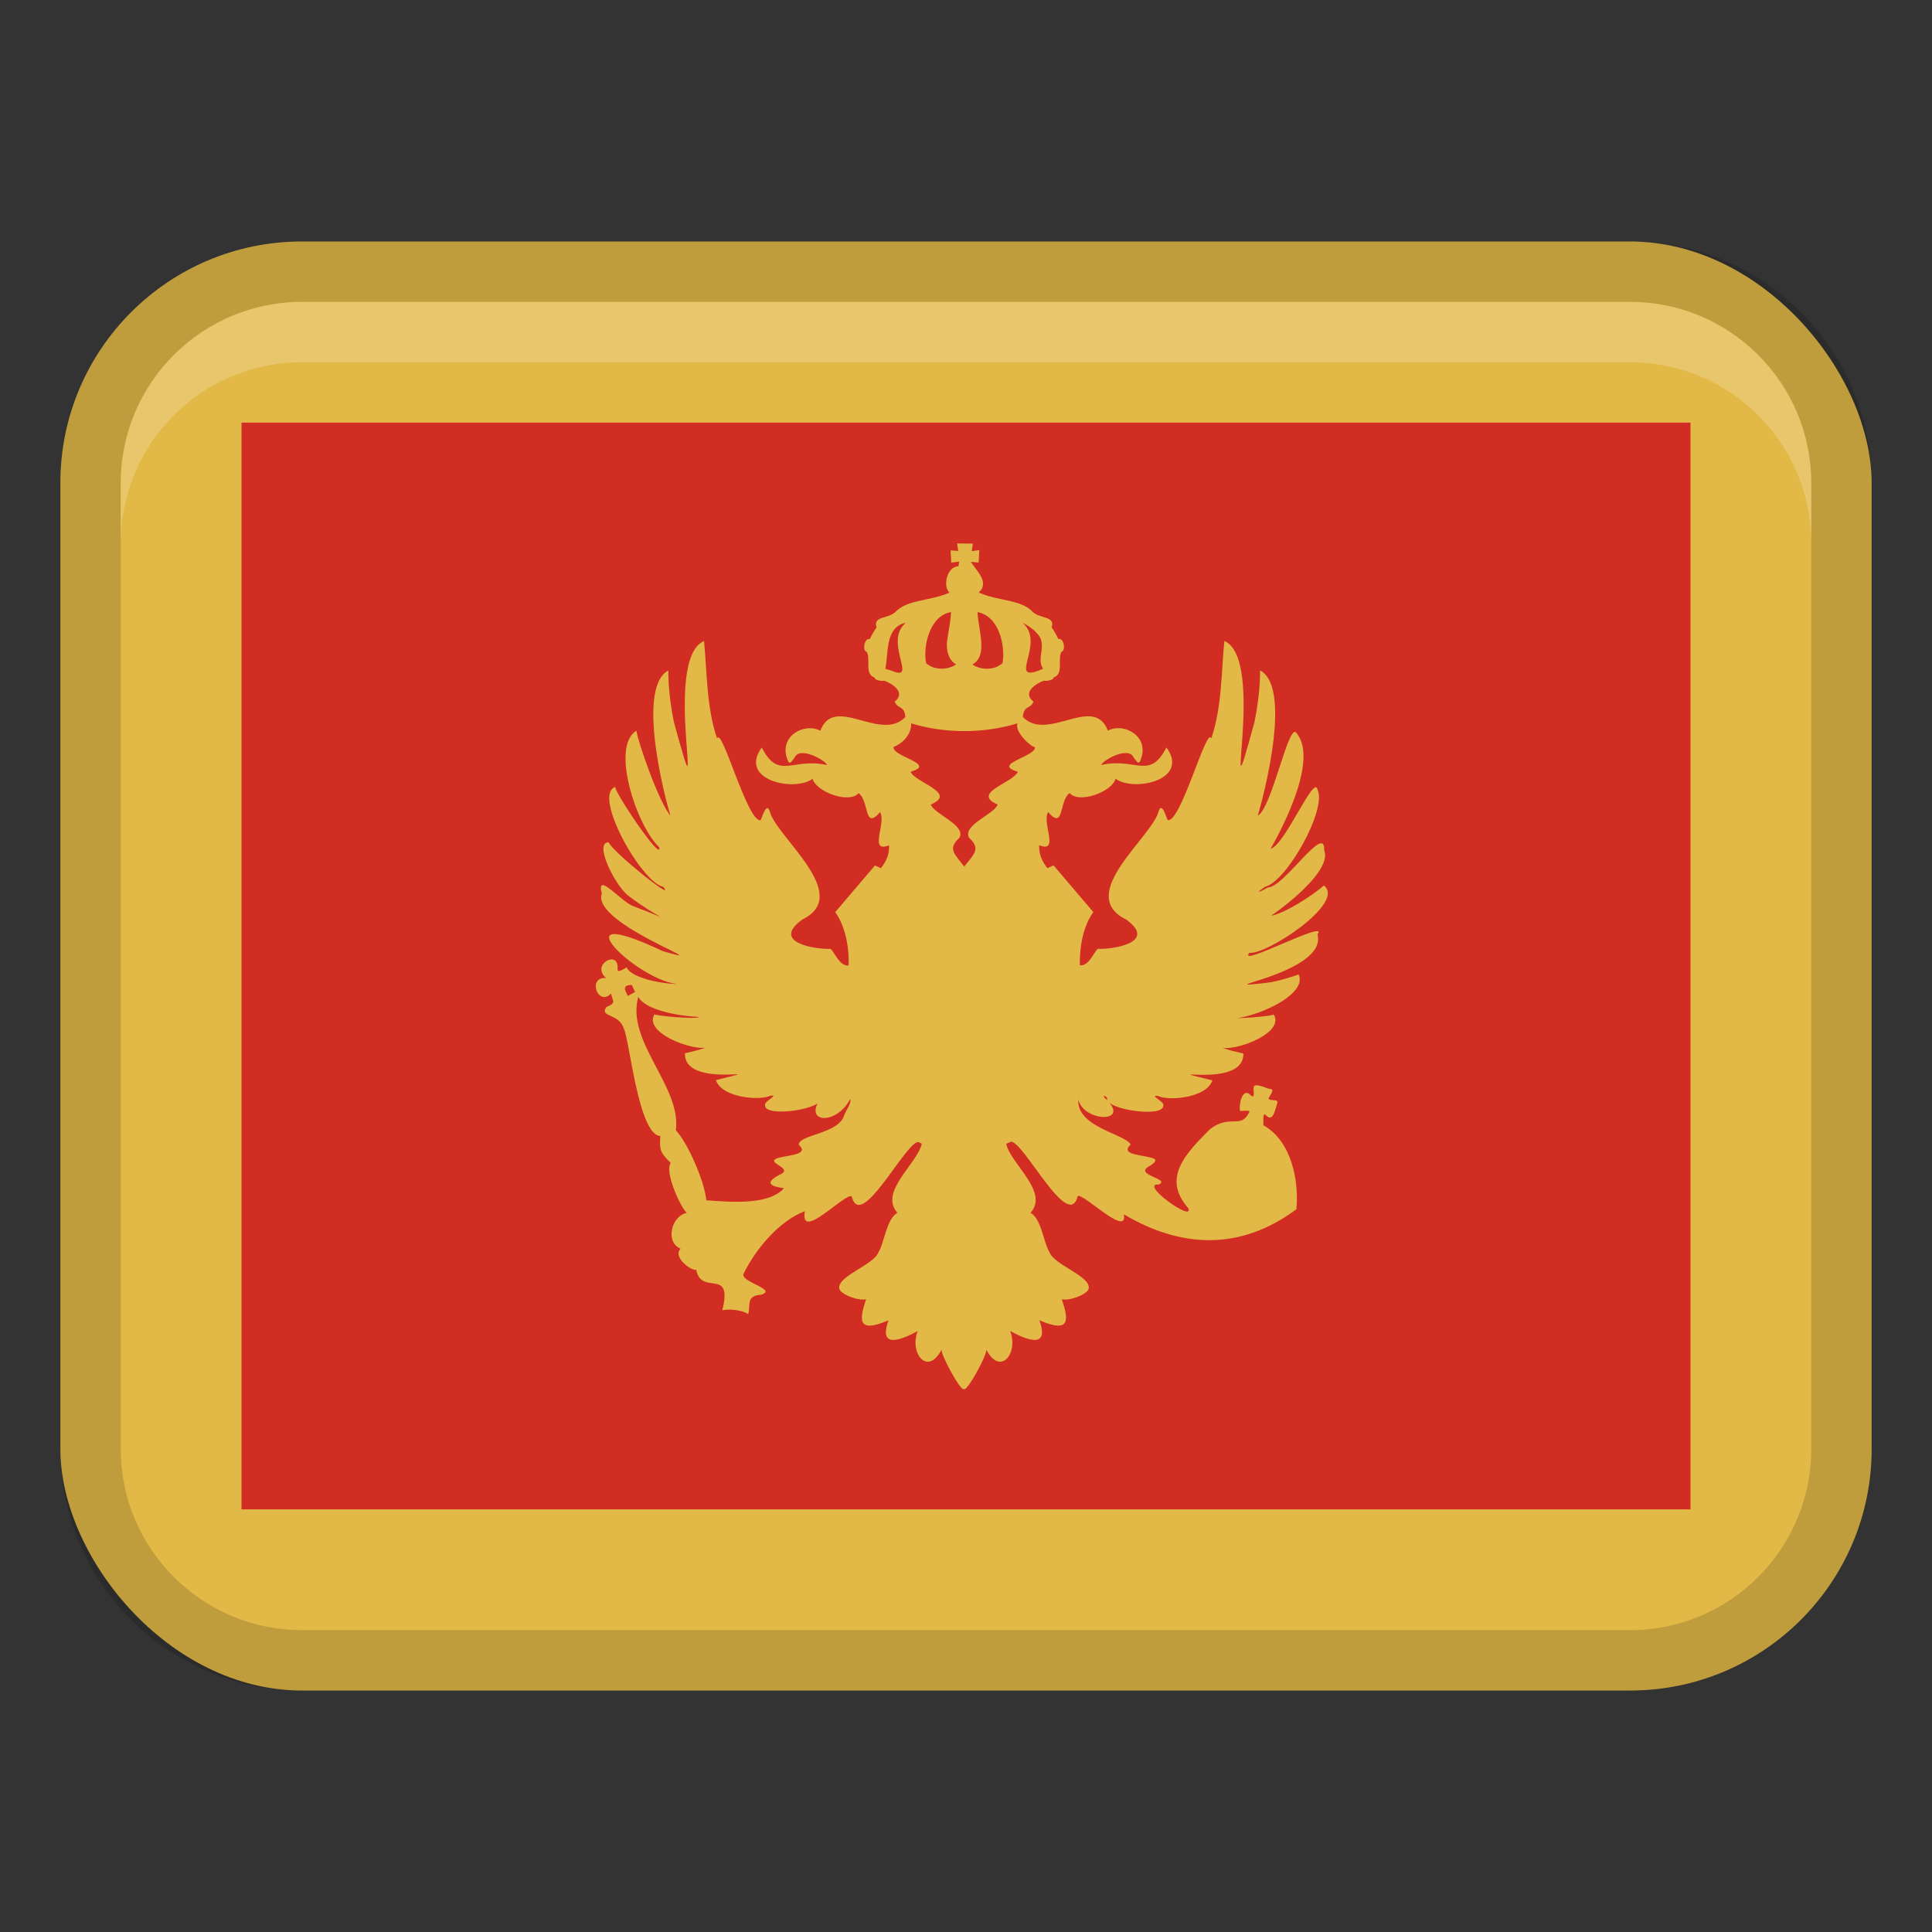 <svg xmlns="http://www.w3.org/2000/svg" width="32" height="32" viewBox="0 0 32 32"><rect x="0" y="0" width="32" height="32" fill="#333333" stroke="none"/><rect x="1" y="4" width="30" height="24" rx="4" ry="4" fill="#e2b847"></rect><path d="M27,4H5c-2.209,0-4,1.791-4,4V24c0,2.209,1.791,4,4,4H27c2.209,0,4-1.791,4-4V8c0-2.209-1.791-4-4-4Zm3,20c0,1.654-1.346,3-3,3H5c-1.654,0-3-1.346-3-3V8c0-1.654,1.346-3,3-3H27c1.654,0,3,1.346,3,3V24Z" opacity=".15"></path><path d="M27,5H5c-1.657,0-3,1.343-3,3v1c0-1.657,1.343-3,3-3H27c1.657,0,3,1.343,3,3v-1c0-1.657-1.343-3-3-3Z" fill="#fff" opacity=".2"></path><path fill="#d12d22" d="M4 7H28V25H4z"></path><path d="M20.694,15.781c.264,.045,1.609-.826,1.233-1.115-.158,.145-.661,.478-.893,.504-.181,.147,1.062-.677,.899-1.084,.018-.469-.663,.612-.933,.613-.103,.061-.249,.128-.046-.011,.363-.09,1.026-1.286,.869-1.607-.051-.277-.545,.926-.777,.976,.053-.095,.834-1.436,.427-1.916-.126-.197-.411,1.26-.641,1.368-.011,.051,.629-2.096,.038-2.405,0,0,.012,.353-.093,.859-.58,2.116,.217-1.05-.498-1.346-.049,.484-.039,1.108-.217,1.614-.072-.222-.503,1.394-.718,1.353-.016,.01-.088-.315-.15-.158-.092,.426-1.394,1.386-.542,1.804,.525,.379-.21,.496-.47,.486-.079,.076-.148,.287-.296,.273-.012-.609,.224-.881,.224-.881l-.66-.775c-.034,.017-.068,.032-.102,.047-.092-.121-.14-.224-.136-.38,.346,.138,.037-.378,.149-.549,.269,.313,.178-.193,.356-.315,.153,.182,.704-.022,.76-.237,.306,.221,1.235,.023,.843-.519-.282,.55-.508,.159-1.082,.291,.03-.08,.455-.322,.541-.12,.045,.054,.084,.141,.12,.015,.134-.366-.271-.604-.55-.465-.233-.609-.995,.198-1.407-.225,.011-.197,.132-.129,.175-.256-.2-.157,.065-.31,.178-.348,.006,.016,.163-.004,.154-.05,.175-.055,.063-.299,.132-.427,.076-.012,.043-.243-.058-.21,.023,.006-.103-.207-.107-.19,.072-.193-.183-.142-.307-.257-.195-.213-.585-.181-.9-.325,.2-.167-.064-.388-.128-.508l.128,.013,.011-.206-.125,.016,.019-.124-.262-.003,.019,.124-.126-.009,.011,.203,.132-.017-.013,.077c-.195,.003-.261,.339-.149,.437-.317,.141-.702,.111-.898,.323-.124,.114-.379,.064-.307,.257-.004-.017-.13,.196-.107,.19-.101-.033-.134,.198-.058,.21,.069,.128-.042,.373,.132,.427-.009,.046,.148,.066,.154,.05,.116,.04,.376,.189,.178,.348,.043,.127,.164,.059,.175,.256-.411,.423-1.175-.384-1.407,.225-.28-.139-.684,.099-.55,.465,.036,.126,.075,.039,.12-.015,.085-.203,.513,.041,.541,.12-.575-.131-.801,.259-1.082-.291-.392,.542,.539,.74,.843,.519,.057,.215,.606,.419,.76,.237,.178,.122,.088,.628,.356,.315,.112,.171-.197,.686,.15,.549,.004,.155-.043,.259-.135,.379-.033-.014-.065-.029-.098-.046l-.66,.775s.237,.273,.224,.886v-.004c-.15,.015-.219-.196-.299-.274-.26,.008-.994-.107-.47-.486,.852-.416-.451-1.38-.542-1.804-.059-.153-.137,.162-.15,.158-.218,.035-.644-1.57-.718-1.353-.178-.506-.168-1.13-.217-1.614-.715,.297,.083,3.461-.498,1.346-.105-.507-.093-.859-.093-.859-.583,.306,.04,2.461,.038,2.405-.176-.179-.534-1.189-.567-1.407-.435,.261,.005,1.579,.378,1.931,.048,.264-.765-.948-.727-1.001-.387,.132,.438,1.592,.794,1.656,.224,.272-.837-.575-.905-.737-.247-.007,.089,.687,.316,.877,.536,.406,.822,.457,.102,.183-.192-.054-.634-.602-.531-.212-.187,.504,2.042,1.255,1.008,.953-1.902-.9-.247,.653,.351,.541-.231,.028-.865-.073-.948-.273-.004,.004-.163,.113-.15,.028,.029-.332-.454-.071-.189,.15-.318-.026-.137,.483,.081,.257,.025,.134,.095,.152-.077,.223-.123,.176,.208,.096,.288,.358,.095,.177,.241,1.763,.605,1.779-.015,.236-.003,.272,.172,.446-.108,.158,.175,.754,.266,.827-.256,.05-.363,.488-.1,.594-.138,.123,.151,.363,.257,.349,.086,.443,.61-.053,.432,.67,.119-.023,.306-.011,.43,.063,.038-.157-.04-.304,.216-.321,.278-.091-.373-.214-.291-.352,.186-.384,.578-.868,1.012-1.031-.093,.526,.686-.33,.777-.242,.149,.589,.887-.897,1.1-.904,.02,.009,.04,.018,.06,.027-.07,.33-.717,.8-.404,1.145-.184,.106-.216,.498-.312,.65-.077,.219-.701,.402-.65,.612,.038,.102,.332,.203,.443,.169-.108,.331-.158,.578,.372,.35-.178,.491,.226,.318,.484,.178-.145,.358,.161,.762,.397,.303-.041,.049,.333,.736,.368,.653,.035,.084,.41-.604,.368-.653,.236,.459,.541,.055,.397-.303,.259,.14,.662,.313,.484-.178,.53,.227,.48-.016,.372-.35,.112,.035,.406-.067,.444-.169,.052-.21-.573-.393-.65-.612-.096-.151-.129-.547-.312-.649,.313-.346-.332-.812-.403-1.143,.027-.012,.054-.024,.081-.035,.213,.006,.952,1.494,1.102,.905,.056-.091,.838,.702,.766,.298,.946,.562,1.929,.607,2.857-.084,.045-.459-.075-1.129-.547-1.392,.008,.001-.02-.209,.03-.176,.134,.145,.161-.075,.198-.179,.04-.1-.135-.029-.14-.092-.004-.017,.123-.155,.02-.154-.051-.003-.267-.123-.27-.017-.009,.025,.033,.174-.037,.132-.148-.171-.211,.15-.186,.247,.01,.012,.188-.022,.15,.025-.138,.286-.311,.023-.649,.279-.41,.414-.798,.809-.36,1.309,.108,.251-.831-.419-.486-.391,.192-.096-.384-.152-.185-.289,.059-.031,.191-.116,.088-.145-.128-.058-.57-.048-.37-.229-.103-.181-.897-.285-.868-.747,.083,.383,.912,.402,.433-.03-.016-.024-.02-.057,.044,.004-.054,.193,.945,.338,.931,.126,.029-.06-.254-.183-.083-.156,.148,.079,.793,.044,.896-.26-1.061-.264,.536,.168,.512-.446-.006,.002-.395-.087-.424-.133,.099,.169,1.142-.171,.927-.514,.05,.022-.722,.095-.737,.045,.133,.115,1.331-.312,1.151-.706,0,0-.322,.115-.524,.138-1.123,.125,1.008-.147,.836-.801,.204-.268-1.33,.557-1.131,.308Zm-6.709,2.682c-.08,.319-.751,.325-.755,.497,.201,.182-.243,.171-.37,.23-.16,.067,.232,.15,.1,.242-.271,.134-.264,.21,.025,.248-.256,.296-.935,.223-1.286,.201-.034-.333-.309-.949-.505-1.161,.097-.722-.831-1.469-.622-2.209,.162,.289,.994,.339,1.007,.331-.015,.05-.789-.023-.737-.045-.216,.343,.83,.684,.927,.514-.029,.046-.418,.135-.424,.133-.021,.615,1.565,.182,.512,.446,.104,.303,.748,.339,.897,.26,.17-.027-.111,.096-.083,.156-.015,.212,.986,.067,.931-.126-.317,.426,.253,.465,.479,.024,.026,.062-.06,.169-.094,.258Zm.799-7.347c-.059-.023-.121-.039-.121-.039,.057-.238-.013-.689,.339-.762-.372,.313,.201,.971-.218,.801Zm2.377-.641c.208,.188-.008,.42,.115,.602-.635,.278,.063-.421-.339-.762,0,0,.14,.066,.224,.16Zm-.558,.509c-.125,.119-.361,.12-.497,.021,.269-.142,.092-.591,.085-.866,.356,.061,.467,.567,.413,.845Zm-.906-.435c-.042,.215,.016,.39,.139,.455-.136,.099-.373,.098-.497-.021-.055-.276,.058-.785,.413-.845-.007,.151-.034,.27-.055,.41Zm-.64,1.594c.03-.061,.037-.116,.034-.162,.563,.171,1.198,.171,1.761,0-.054,.159,.269,.421,.288,.39,.04,.157-.732,.284-.281,.411-.072,.182-.785,.352-.335,.543-.044,.157-.59,.339-.473,.552,.203,.183,.077,.274-.081,.476-.155-.206-.283-.292-.079-.476,.118-.211-.43-.397-.473-.552,.45-.191-.264-.362-.335-.543,.451-.127-.322-.254-.281-.411,0,0,.17-.057,.254-.228Zm-4.588,4.173c.012,.036,.029,.074,.05,.113-.028,.015-.117,.067-.118,.067-.05-.089-.105-.186,.068-.18Z" fill="#e2b847"></path></svg>